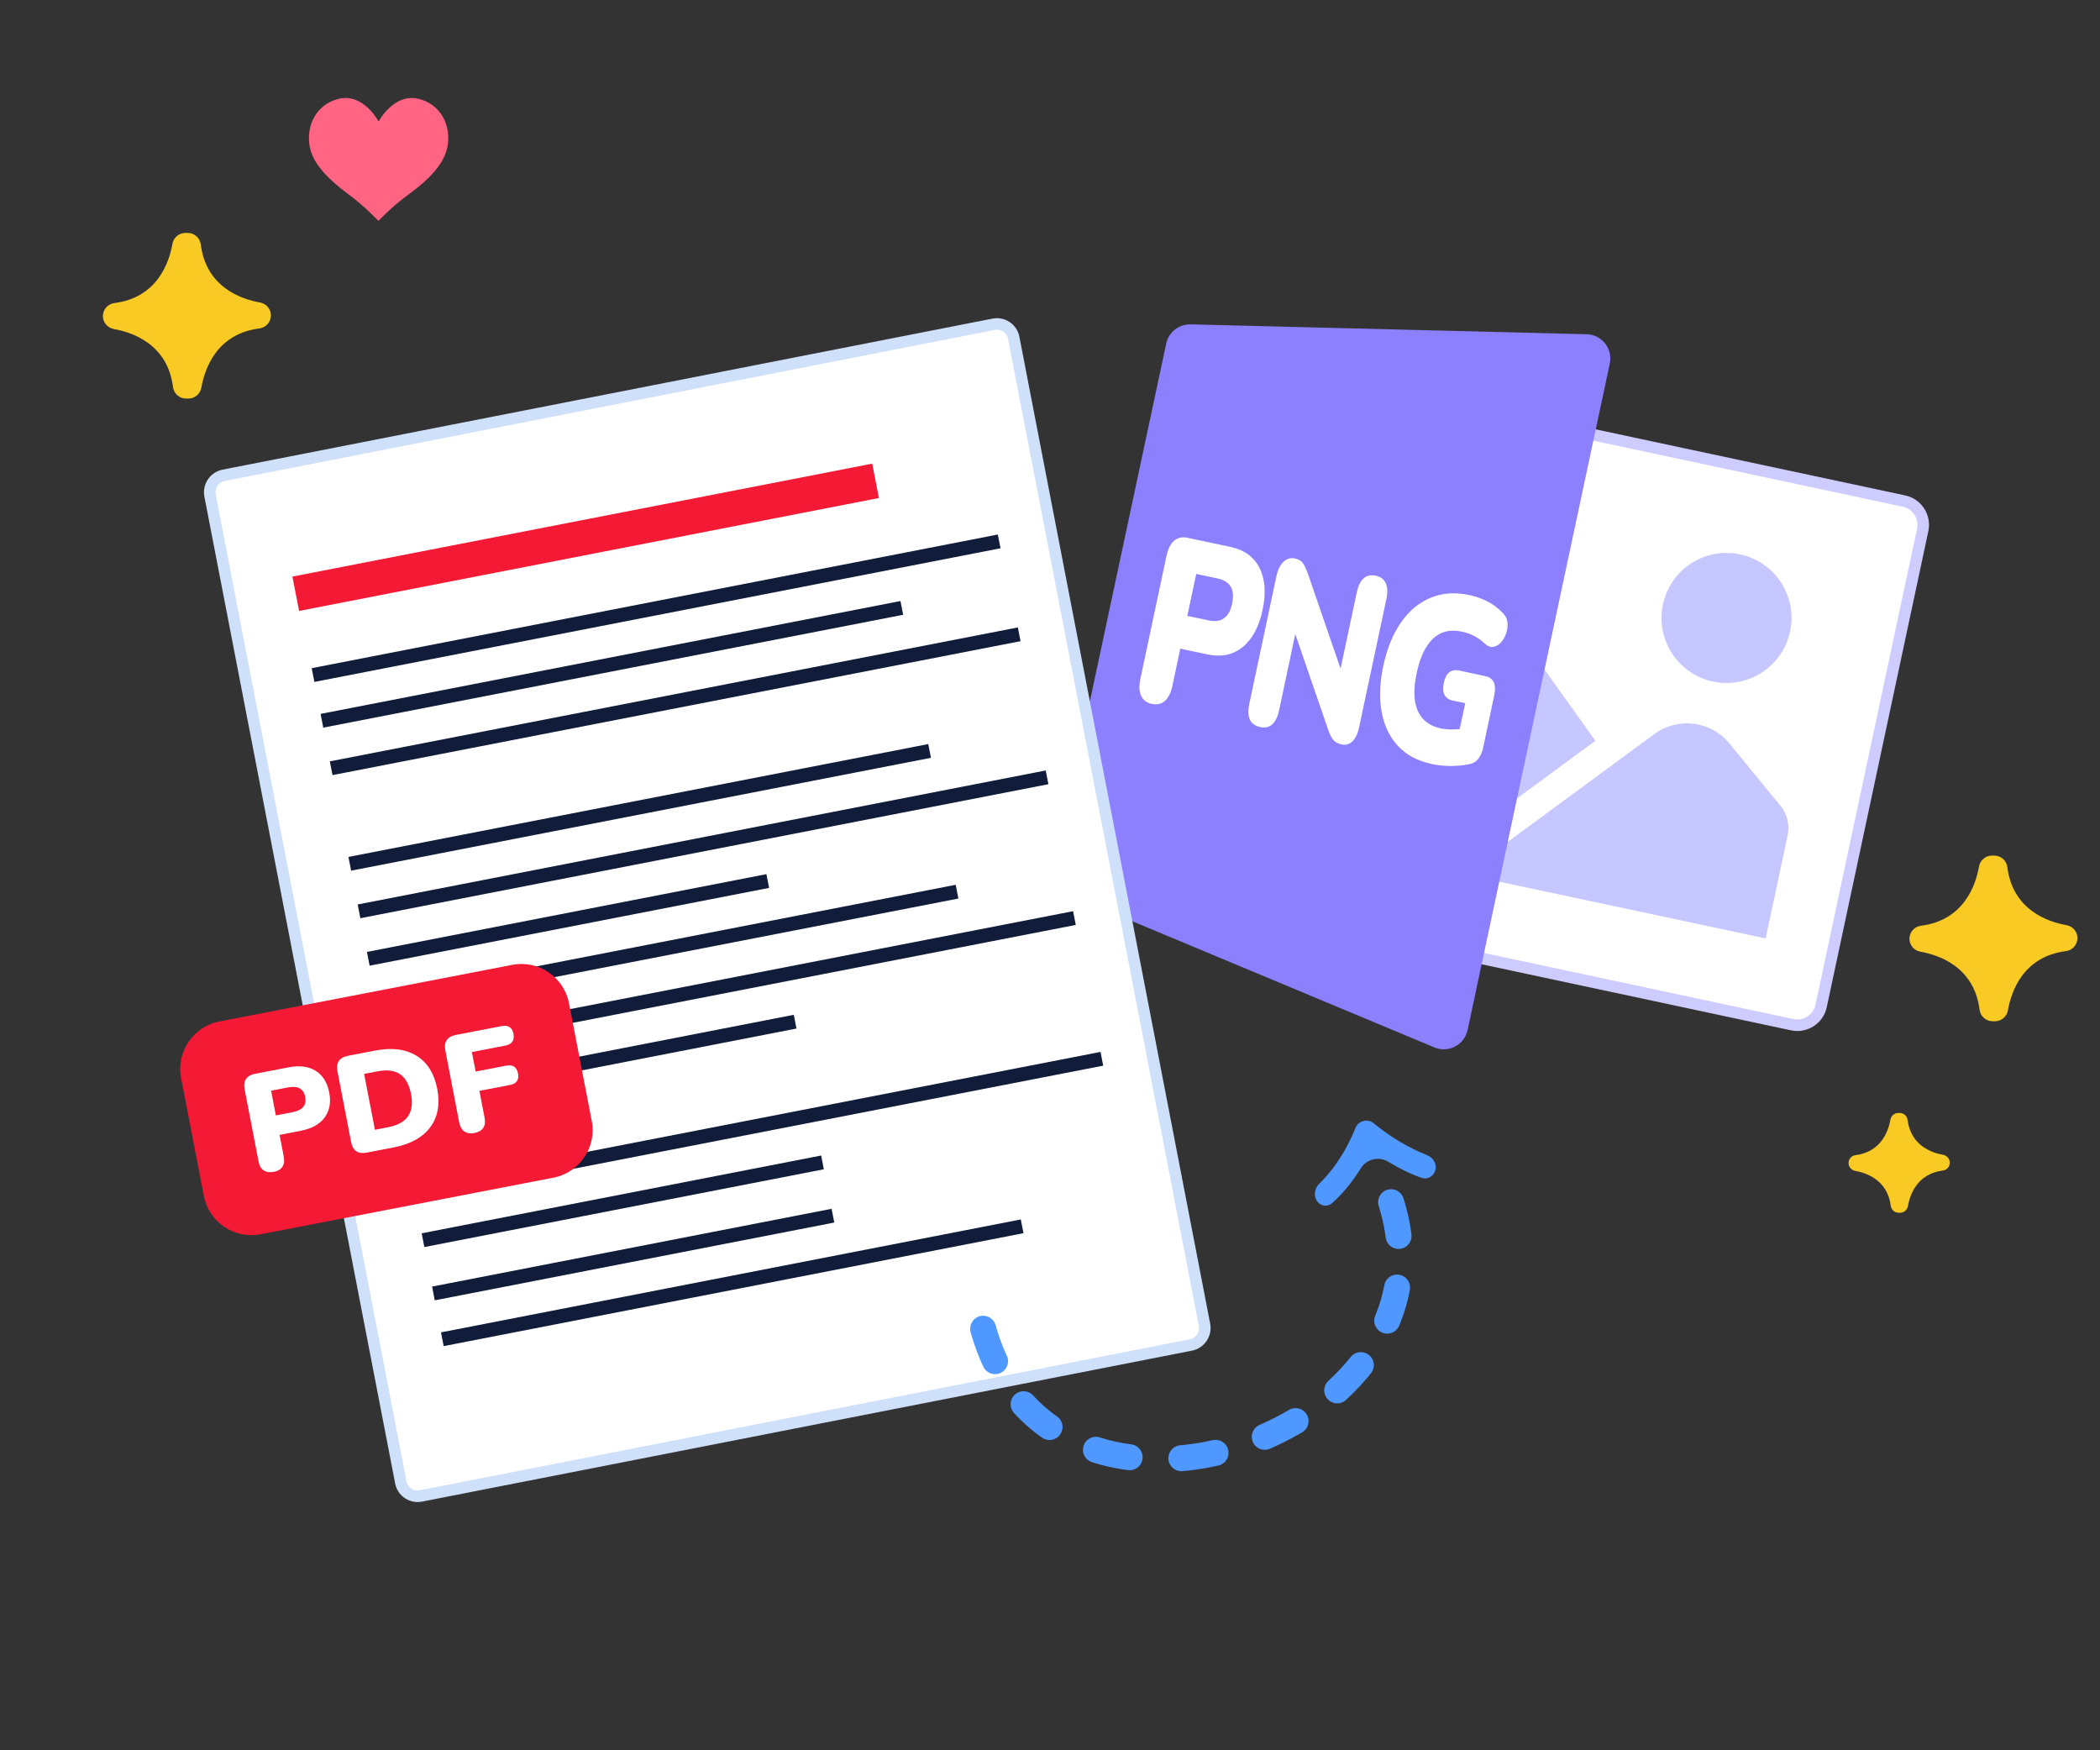 <?xml version="1.0" encoding="UTF-8"?><svg id="a" xmlns="http://www.w3.org/2000/svg" width="300" height="250" viewBox="0 0 300 250"><rect x="0" y="0" width="300" height="250" fill="#333333" stroke="none"/><path d="M256.03,146.36l-47.59-10.16c-1.88-.4-3.07-2.25-2.67-4.13s14.11-66.12,14.51-67.99c.4-1.88,2.25-3.07,4.13-2.67l47.59,10.16c1.88.4,3.07,2.25,2.67,4.13l-14.51,67.99c-.4,1.88-2.25,3.07-4.13,2.67Z" fill="#fff" stroke="#ceccff" stroke-width="1.65"/><path d="M212.96,122.03c-.83.61-1.13,1.75-.63,2.71.31.6.92,1,1.58,1.14l38.33,8.16,3.14-14.73c.32-1.49-.06-3.04-1.02-4.21-1.53-1.87-4.77-5.82-7.29-8.9-2.65-3.24-7.37-3.83-10.74-1.35-7.81,5.75-23.36,17.18-23.36,17.18h0ZM203.1,124.06l24.81-18.25-7.55-10.58c-2.28-3.2-6.58-4.22-10.07-2.39l-14.15,7.45c-1.31.69-2.25,1.93-2.56,3.38l-2.7,12.67c-.28,1.3-.03,2.65.7,3.76.72,1.12,1.86,1.89,3.15,2.17l8.37,1.78ZM248.58,79.18c5.02,1.07,8.22,6,7.15,11.02s-6,8.22-11.02,7.15c-5.02-1.07-8.22-6-7.15-11.02,1.07-5.02,6-8.22,11.02-7.15Z" fill="#c7c7ff"/><path d="M229.3,49.06c-.64-.81-1.62-1.31-2.64-1.32l-56.57-1.41c-1.68-.04-3.14,1.11-3.49,2.75l-15.96,74.79c-.35,1.63.51,3.29,2.06,3.93l52.22,21.81c.2.08.4.15.61.19.79.17,1.62.06,2.34-.32.92-.48,1.57-1.35,1.79-2.36l20.31-95.19c.22-1.01-.03-2.07-.67-2.88Z" fill="#8c80ff"/><path d="M164.55,100.55c-.73-.16-1.24-.54-1.53-1.16-.29-.62-.32-1.42-.11-2.42l3.73-17.56c.21-1,.57-1.72,1.09-2.17.51-.45,1.14-.59,1.89-.43l6.13,1.3c2,.42,3.39,1.43,4.19,3.03.8,1.59.94,3.59.43,5.98s-1.45,4.16-2.83,5.29c-1.38,1.13-3.07,1.49-5.06,1.06l-3.87-.82-1.12,5.29c-.21,1-.57,1.72-1.07,2.17-.5.45-1.13.59-1.88.43ZM169.62,87.97l3.07.65c1.79.38,2.91-.42,3.33-2.42.42-2-.26-3.18-2.06-3.57l-3.07-.65-1.27,5.99Z" fill="#fff"/><path d="M180.01,103.84c-1.43-.3-1.94-1.42-1.53-3.35l3.85-18.12c.21-.98.55-1.68,1.03-2.13.48-.44,1.01-.6,1.61-.48.53.11.92.33,1.15.66.23.33.48.84.73,1.55l4.66,13.54,2.31-10.87c.41-1.91,1.31-2.71,2.73-2.41.7.15,1.17.51,1.42,1.09.25.58.28,1.32.09,2.23l-3.92,18.42c-.18.84-.49,1.48-.93,1.91-.44.43-.94.58-1.51.46s-.98-.35-1.25-.68c-.27-.33-.52-.85-.75-1.55l-4.66-13.54-2.3,10.84c-.41,1.93-1.32,2.74-2.73,2.44Z" fill="#fff"/><path d="M204.49,109.11c-2.01-.43-3.61-1.29-4.81-2.59-1.19-1.3-1.96-2.92-2.31-4.87-.35-1.95-.27-4.12.24-6.52.53-2.48,1.37-4.56,2.53-6.22,1.16-1.67,2.57-2.84,4.23-3.53,1.66-.69,3.51-.82,5.56-.38.83.18,1.66.46,2.48.86s1.58.97,2.29,1.72c.38.36.59.79.65,1.3.06.51,0,1.03-.17,1.54-.17.52-.42.96-.74,1.32-.32.36-.68.58-1.09.65-.41.08-.82-.08-1.24-.47-.9-.86-1.98-1.43-3.26-1.7-1.68-.36-3.06-.02-4.13,1-1.08,1.02-1.86,2.66-2.34,4.93s-.43,4.06.16,5.39c.59,1.33,1.69,2.17,3.32,2.51.76.16,1.65.19,2.67.08l.79-3.69-1.75-.37c-1.18-.25-1.62-1.1-1.31-2.54.3-1.42,1.04-2,2.22-1.75l3.69.79c1.2.25,1.63,1.18,1.29,2.78l-1.56,7.35c-.14.67-.37,1.21-.67,1.63-.31.42-.71.68-1.2.79-.87.19-1.78.28-2.73.29-.95,0-1.88-.09-2.8-.28Z" fill="#fff"/><path d="M63.76,21.6c-.85,2.78-3.89,5.08-5.76,6.45-2.13,1.57-3.93,3.5-3.93,3.5,0,0-2.05-2.12-3.9-3.5-1.85-1.39-4.9-3.68-5.76-6.45-.85-2.78.21-6.45,3.84-7.45,3.63-1,5.84,3.21,5.84,3.21,0,0,2.2-4.2,5.83-3.21,3.63.99,4.7,4.67,3.84,7.45Z" fill="#ff6483"/><path d="M30.01,70.79c-.26-1.34.61-2.63,1.95-2.9l109.98-21.57c1.33-.26,2.62.6,2.88,1.93,0,0,0,.01,0,.02l27.25,140.94c.26,1.34-.61,2.63-1.95,2.9l-109.98,21.56c-1.33.26-2.62-.6-2.88-1.93,0,0,0-.01,0-.02L30.01,70.79Z" fill="#fff" stroke="#cfe0fa" stroke-width="1.65"/><line x1="146.02" y1="175.16" x2="63.19" y2="191.29" fill="none" stroke="#101c3a" stroke-miterlimit="10" stroke-width="2"/><line x1="118.99" y1="173.64" x2="61.92" y2="184.75" fill="none" stroke="#101c3a" stroke-miterlimit="10" stroke-width="2"/><line x1="117.5" y1="166.03" x2="60.43" y2="177.14" fill="none" stroke="#101c3a" stroke-miterlimit="10" stroke-width="2"/><line x1="157.41" y1="151.23" x2="59.11" y2="170.36" fill="none" stroke="#101c3a" stroke-miterlimit="10" stroke-width="2"/><line x1="113.59" y1="145.93" x2="56.52" y2="157.05" fill="none" stroke="#101c3a" stroke-miterlimit="10" stroke-width="2"/><line x1="153.49" y1="131.13" x2="55.2" y2="150.26" fill="none" stroke="#101c3a" stroke-miterlimit="10" stroke-width="2"/><line x1="136.72" y1="127.36" x2="53.88" y2="143.48" fill="none" stroke="#101c3a" stroke-miterlimit="10" stroke-width="2"/><line x1="109.68" y1="125.84" x2="52.61" y2="136.95" fill="none" stroke="#101c3a" stroke-miterlimit="10" stroke-width="2"/><line x1="149.58" y1="111.03" x2="51.29" y2="130.17" fill="none" stroke="#101c3a" stroke-miterlimit="10" stroke-width="2"/><line x1="132.8" y1="107.26" x2="49.97" y2="123.38" fill="none" stroke="#101c3a" stroke-miterlimit="10" stroke-width="2"/><line x1="42.25" y1="84.81" x2="125.08" y2="68.68" fill="none" stroke="#f41934" stroke-miterlimit="10" stroke-width="5"/><line x1="145.6" y1="90.6" x2="47.31" y2="109.73" fill="none" stroke="#101c3a" stroke-miterlimit="10" stroke-width="2"/><line x1="128.83" y1="86.83" x2="45.99" y2="102.95" fill="none" stroke="#101c3a" stroke-miterlimit="10" stroke-width="2"/><line x1="142.74" y1="77.33" x2="44.72" y2="96.42" fill="none" stroke="#101c3a" stroke-miterlimit="10" stroke-width="2"/><path d="M84.54,160.13c.72,3.72-1.74,7.36-5.46,8.08l-41.87,8.09c-3.72.72-7.36-1.74-8.08-5.46l-3.26-16.86c-.72-3.72,1.74-7.36,5.46-8.08l41.87-8.09c3.72-.72,7.36,1.74,8.08,5.46l3.26,16.86Z" fill="#f41934"/><path d="M39.1,167.38c-.58.11-1.05.04-1.43-.21-.37-.25-.62-.67-.73-1.26l-2-10.35c-.11-.59-.04-1.07.21-1.45.25-.37.67-.62,1.26-.73l4.82-.93c1.57-.3,2.86-.13,3.87.5,1.01.64,1.65,1.66,1.93,3.08s.06,2.6-.64,3.57-1.84,1.6-3.41,1.91l-3.04.59.6,3.12c.11.59.05,1.07-.2,1.44-.25.37-.66.62-1.25.73ZM39.41,159.32l2.41-.47c1.41-.27,2-1,1.78-2.17s-1.05-1.63-2.46-1.36l-2.41.47.68,3.53Z" fill="#fff"/><path d="M52.4,164.63c-1.25.24-2-.26-2.24-1.5l-1.95-10.1c-.24-1.24.27-1.99,1.52-2.23l3.84-.74c2.39-.46,4.36-.22,5.92.73,1.55.95,2.54,2.52,2.97,4.72.42,2.2.09,4.03-.99,5.49-1.09,1.46-2.83,2.43-5.22,2.89l-3.84.74ZM53.56,161.37l1.88-.36c1.37-.27,2.32-.79,2.86-1.58.53-.79.67-1.85.41-3.2-.26-1.35-.79-2.28-1.58-2.81-.79-.52-1.87-.66-3.23-.39l-1.88.36,1.54,7.98Z" fill="#fff"/><path d="M67.79,161.84c-.58.11-1.05.04-1.44-.22-.38-.26-.63-.69-.75-1.29l-1.98-10.28c-.24-1.24.27-1.99,1.52-2.23l6.53-1.26c.94-.18,1.5.19,1.68,1.1s-.2,1.5-1.14,1.68l-4.8.93.54,2.78,4.37-.84c.94-.18,1.5.19,1.68,1.1s-.2,1.48-1.14,1.66l-4.37.84.73,3.8c.24,1.24-.24,1.98-1.42,2.21Z" fill="#fff"/><path d="M140.45,189.79c10.33,37.22,74.83,13.06,56.17-23.14" fill="none" stroke="#4f98ff" stroke-dasharray="4.94 7.41" stroke-linecap="round" stroke-linejoin="round" stroke-width="3.71"/><path d="M200.16,163.17c1.18.71,2.41,1.32,3.7,1.82.86.33,1.42,1.23,1.2,2.12-.22.88-1.1,1.42-1.97,1.13-1.64-.57-3.26-1.4-4.65-2.23l-.17-.1c-1.33-.78-3.04-.36-3.86.95-1.44,2.32-2.96,3.99-4.17,5.03-.69.59-1.7.34-2.16-.43s-.23-1.81.43-2.43c1.42-1.36,3.52-3.93,5.13-7.92.2-.5.63-.87,1.15-1,.52-.13,1.06,0,1.47.34,1.23,1.01,2.53,1.93,3.9,2.74" fill="#4f98ff" fill-rule="evenodd"/><path d="M274.36,135.94c2.62.46,7.67,2.15,8.44,8.3.12.93.92,1.63,1.86,1.63h.34c.92,0,1.69-.67,1.85-1.58.46-2.62,2.15-7.67,8.3-8.44.93-.12,1.63-.92,1.63-1.86h0c0-.92-.67-1.69-1.58-1.85-2.62-.46-7.67-2.15-8.44-8.3-.12-.93-.92-1.63-1.86-1.63h-.34c-.92,0-1.69.67-1.85,1.58-.46,2.62-2.15,7.67-8.3,8.44-.93.12-1.63.92-1.63,1.86h0c0,.92.67,1.69,1.58,1.85Z" fill="#f9ca24"/><path d="M16.28,47c2.62.46,7.67,2.15,8.44,8.3.12.93.92,1.63,1.86,1.63h.34c.92,0,1.69-.67,1.85-1.58.46-2.62,2.15-7.67,8.3-8.44.93-.12,1.63-.92,1.63-1.86h0c0-.92-.67-1.69-1.58-1.85-2.62-.46-7.67-2.15-8.44-8.3-.12-.93-.92-1.63-1.86-1.63h-.34c-.92,0-1.69.67-1.85,1.58-.46,2.62-2.15,7.67-8.3,8.44-.93.12-1.63.92-1.63,1.86h0c0,.92.67,1.69,1.58,1.85Z" fill="#f9ca24"/><path d="M265.03,167.24c1.58.28,4.62,1.3,5.08,5,.07.56.55.98,1.12.98h.21c.55,0,1.02-.4,1.12-.95.28-1.58,1.3-4.62,5-5.08.56-.07.98-.55.98-1.12h0c0-.55-.4-1.02-.95-1.12-1.58-.28-4.62-1.3-5.08-5-.07-.56-.55-.98-1.12-.98h-.21c-.55,0-1.02.4-1.12.95-.28,1.58-1.3,4.62-5,5.08-.56.07-.98.55-.98,1.12h0c0,.55.4,1.02.95,1.12Z" fill="#f9ca24"/></svg>